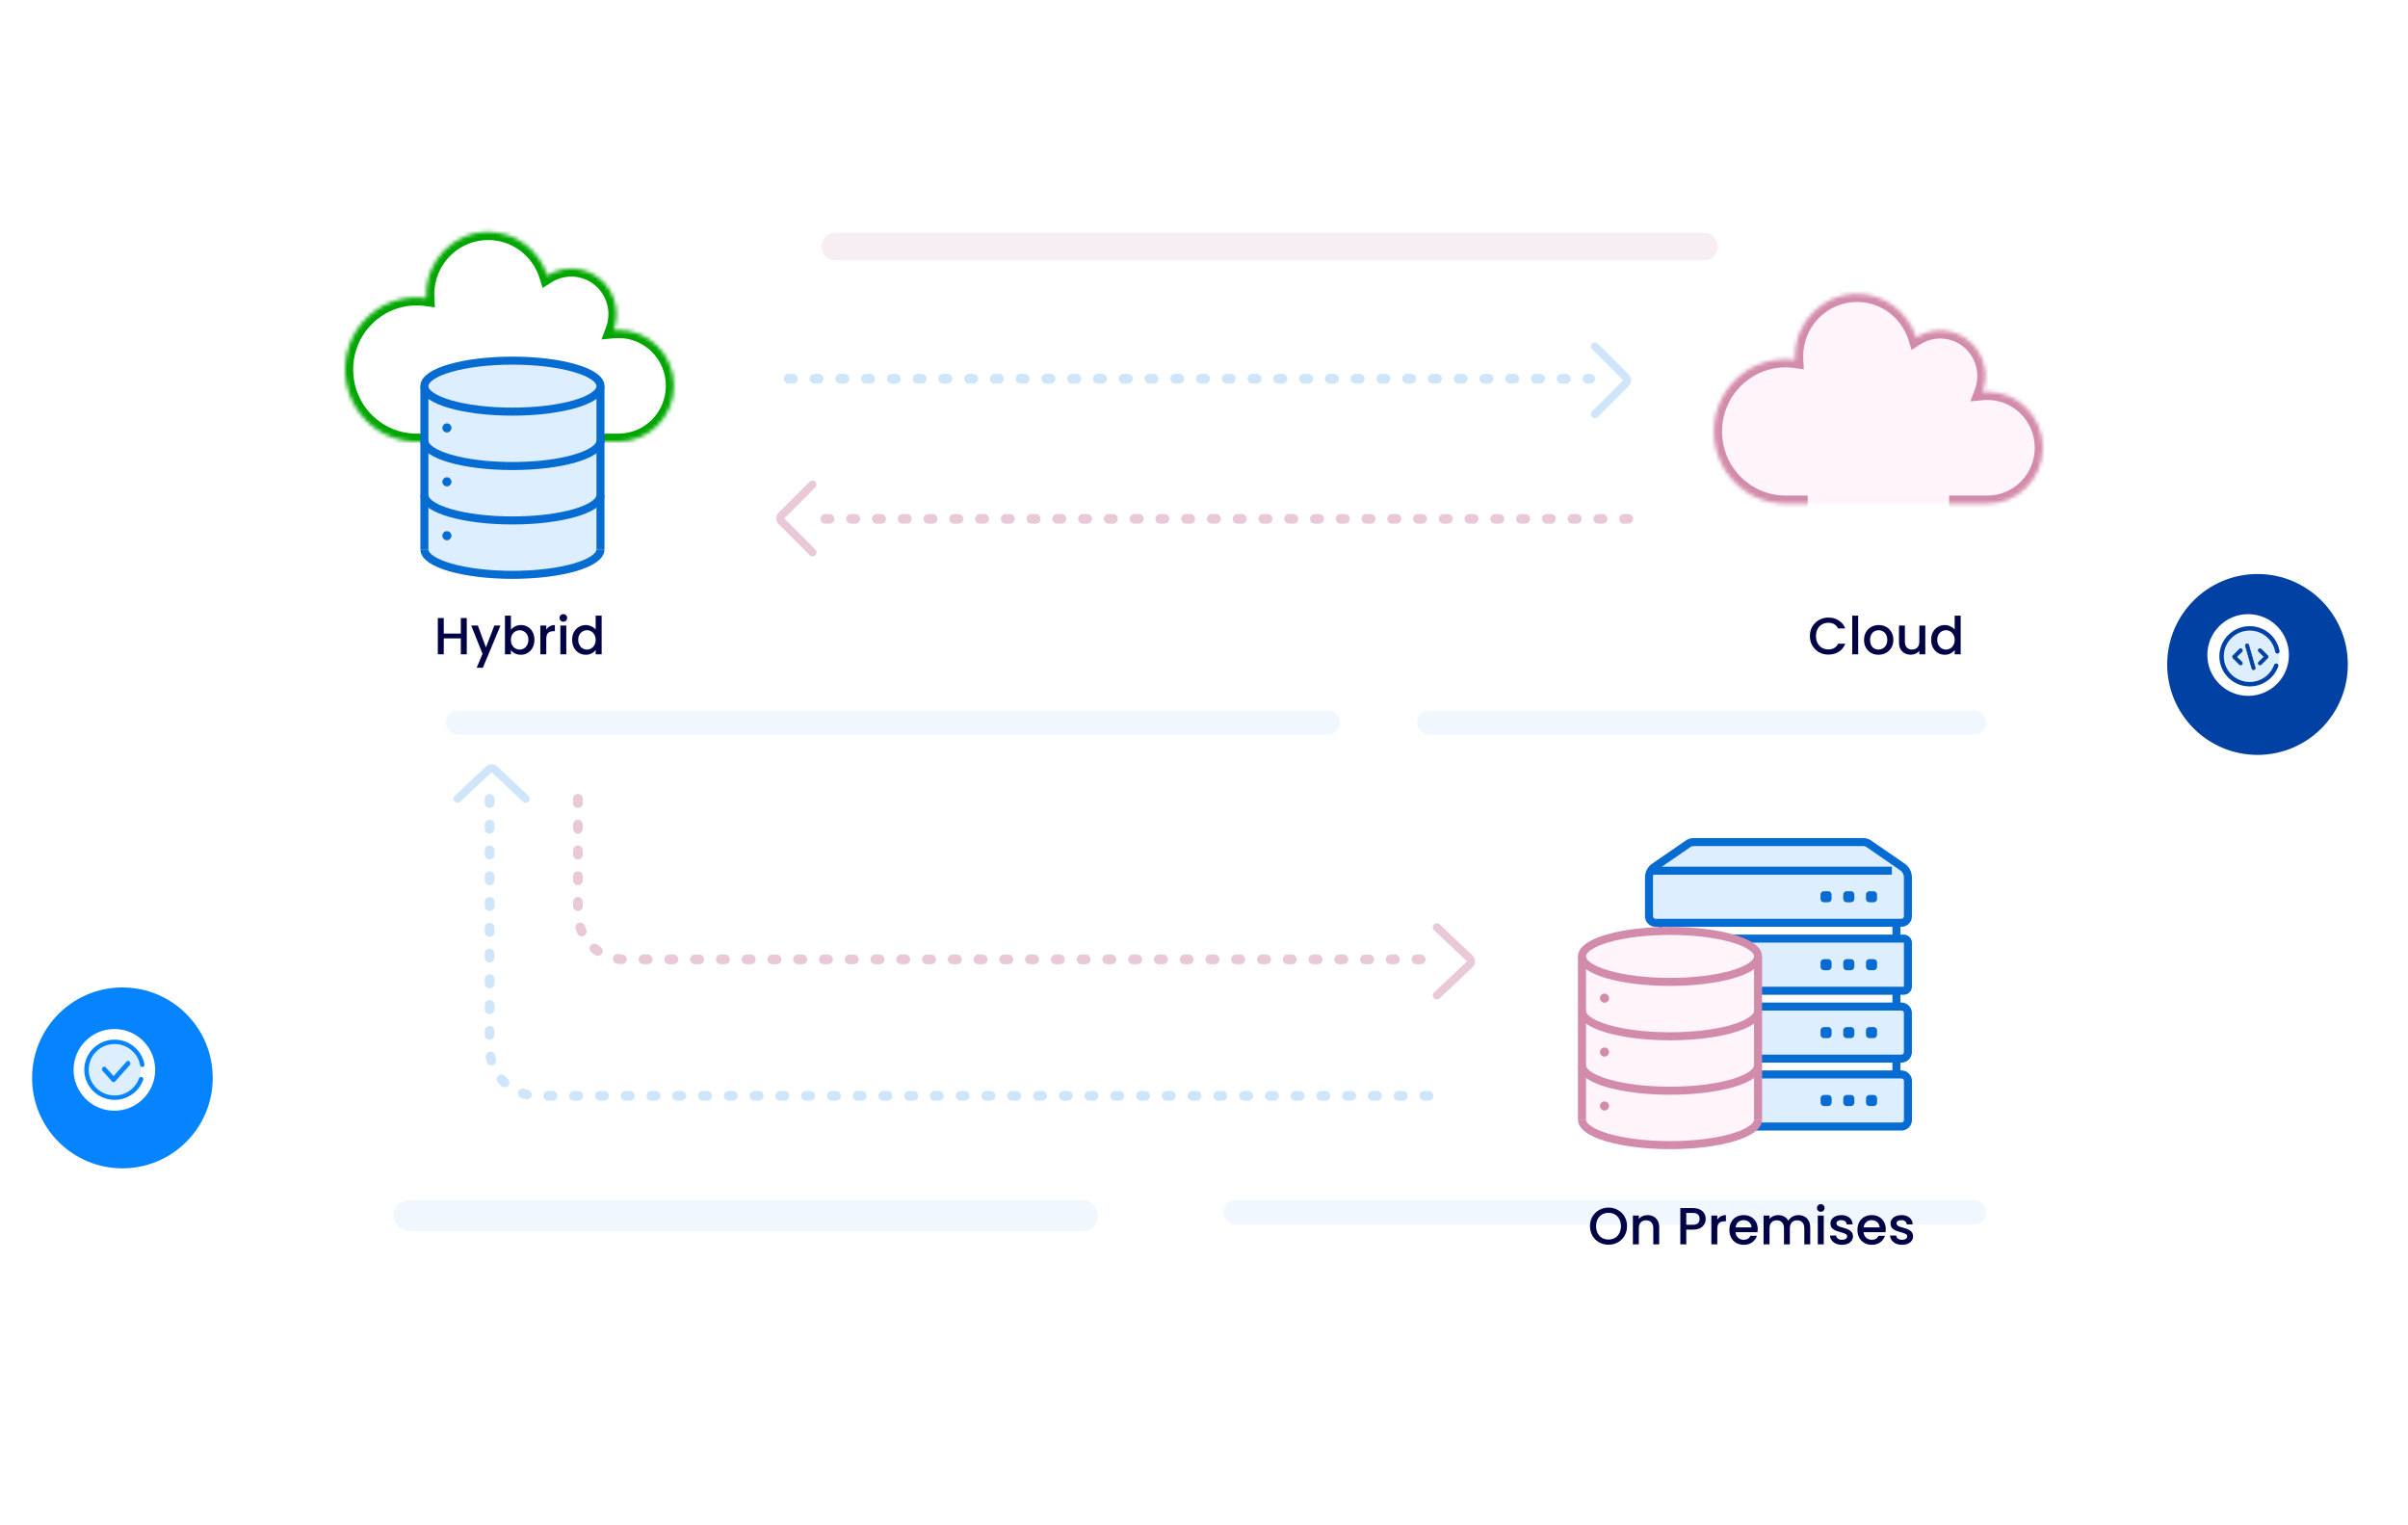 <?xml version="1.0" encoding="UTF-8"?> <svg xmlns="http://www.w3.org/2000/svg" width="600" height="380" viewBox="0 0 600 380" fill="none"><g filter="url(#filter0_d_178_636)"><rect x="31" y="31" width="530" height="310" rx="20" fill="white"></rect></g><g filter="url(#filter1_f_178_636)"><path d="M204.725 61.429C204.725 59.535 206.26 58 208.154 58H424.571C426.465 58 428 59.535 428 61.429C428 63.322 426.465 64.857 424.571 64.857H208.154C206.26 64.857 204.725 63.322 204.725 61.429Z" fill="#F8EDF2"></path><rect opacity="0.3" x="111" y="177" width="222.938" height="6" rx="3" fill="#CFE5FA"></rect><rect opacity="0.3" x="353.047" y="177" width="141.953" height="6" rx="3" fill="#CFE5FA"></rect><rect opacity="0.3" x="304.82" y="299" width="190.18" height="6" rx="3" fill="#CFE5FA"></rect><rect opacity="0.3" x="98" y="299" width="175.621" height="7.714" rx="3.857" fill="#CFE5FA"></rect></g><path d="M196.5 94.353L396.226 94.353" stroke="#CFE5FA" stroke-width="2.407" stroke-linecap="round" stroke-dasharray="1.07 5.35"></path><path d="M397.413 86.284L405.153 94.024C405.543 94.414 405.543 95.048 405.153 95.438L397.413 103.178" stroke="#CFE5FA" stroke-width="2" stroke-miterlimit="10" stroke-linecap="round"></path><path d="M405.722 129.261H205.5" stroke="#E9C8D7" stroke-width="2.407" stroke-linecap="round" stroke-dasharray="1.07 5.35"></path><path d="M202.447 137.604L194.707 129.864C194.316 129.473 194.316 128.84 194.707 128.449L202.447 120.709" stroke="#E9C8D7" stroke-width="2" stroke-miterlimit="10" stroke-linecap="round"></path><path d="M429.874 263.737H473.748C474.657 263.737 475.39 263.001 475.39 262.097V252.395C475.39 251.487 474.653 250.754 473.748 250.754H412.519C411.611 250.754 410.878 251.49 410.878 252.395V253.051" fill="#DCEEFF"></path><path d="M429.874 263.737H473.748C474.657 263.737 475.39 263.001 475.39 262.097V252.395C475.39 251.487 474.653 250.754 473.748 250.754H412.519C411.611 250.754 410.878 251.49 410.878 252.395V253.051" stroke="#066CD1" stroke-width="2" stroke-miterlimit="10"></path><path d="M420.627 210.206L412.245 215.976C411.39 216.564 410.878 217.537 410.878 218.574V228.26C410.878 229.168 411.614 229.9 412.519 229.9H473.751C474.66 229.9 475.393 229.164 475.393 228.26V218.574C475.393 217.537 474.881 216.564 474.026 215.976L465.644 210.206C465.248 209.932 464.778 209.786 464.299 209.786H421.975C421.496 209.786 421.023 209.932 420.63 210.206H420.627Z" fill="#DCEEFF" stroke="#066CD1" stroke-width="2" stroke-miterlimit="10"></path><path d="M411.934 246.819H474.339C474.923 246.819 475.396 246.346 475.396 245.762V234.888C475.396 234.305 474.923 233.832 474.339 233.832H411.934C411.35 233.832 410.877 234.305 410.877 234.888V245.762C410.877 246.346 411.35 246.819 411.934 246.819Z" fill="#DCEEFF" stroke="#066CD1" stroke-width="2" stroke-miterlimit="10"></path><path d="M471.391 216.913H411.348" stroke="#066CD1" stroke-width="2" stroke-miterlimit="10"></path><path d="M465.792 241.705H466.849C467.32 241.705 467.702 241.324 467.702 240.853V239.798C467.702 239.327 467.32 238.946 466.849 238.946H465.792C465.321 238.946 464.94 239.327 464.94 239.798V240.853C464.94 241.324 465.321 241.705 465.792 241.705Z" fill="#066CD1"></path><path d="M460.134 241.705H461.191C461.662 241.705 462.043 241.324 462.043 240.853V239.798C462.043 239.327 461.662 238.946 461.191 238.946H460.134C459.663 238.946 459.281 239.327 459.281 239.798V240.853C459.281 241.324 459.663 241.705 460.134 241.705Z" fill="#066CD1"></path><path d="M454.472 241.705H455.528C455.999 241.705 456.381 241.324 456.381 240.853V239.798C456.381 239.327 455.999 238.946 455.528 238.946H454.472C454.001 238.946 453.619 239.327 453.619 239.798V240.853C453.619 241.324 454.001 241.705 454.472 241.705Z" fill="#066CD1"></path><path d="M465.792 224.786H466.849C467.32 224.786 467.702 224.404 467.702 223.933V222.879C467.702 222.408 467.32 222.026 466.849 222.026H465.792C465.321 222.026 464.94 222.408 464.94 222.879V223.933C464.94 224.404 465.321 224.786 465.792 224.786Z" fill="#066CD1"></path><path d="M460.134 224.786H461.191C461.662 224.786 462.043 224.404 462.043 223.933V222.879C462.043 222.408 461.662 222.026 461.191 222.026H460.134C459.663 222.026 459.281 222.408 459.281 222.879V223.933C459.281 224.404 459.663 224.786 460.134 224.786Z" fill="#066CD1"></path><path d="M454.472 224.786H455.528C455.999 224.786 456.381 224.404 456.381 223.933V222.879C456.381 222.408 455.999 222.026 455.528 222.026H454.472C454.001 222.026 453.619 222.408 453.619 222.879V223.933C453.619 224.404 454.001 224.786 454.472 224.786Z" fill="#066CD1"></path><path d="M465.792 258.626H466.849C467.32 258.626 467.702 258.245 467.702 257.774V256.719C467.702 256.248 467.32 255.867 466.849 255.867H465.792C465.321 255.867 464.94 256.248 464.94 256.719V257.774C464.94 258.245 465.321 258.626 465.792 258.626Z" fill="#066CD1"></path><path d="M460.134 258.626H461.191C461.662 258.626 462.043 258.245 462.043 257.774V256.719C462.043 256.248 461.662 255.867 461.191 255.867H460.134C459.663 255.867 459.281 256.248 459.281 256.719V257.774C459.281 258.245 459.663 258.626 460.134 258.626Z" fill="#066CD1"></path><path d="M454.472 258.626H455.528C455.999 258.626 456.381 258.245 456.381 257.774V256.719C456.381 256.248 455.999 255.867 455.528 255.867H454.472C454.001 255.867 453.619 256.248 453.619 256.719V257.774C453.619 258.245 454.001 258.626 454.472 258.626Z" fill="#066CD1"></path><path d="M472.537 229.9V233.831" stroke="#066CD1" stroke-width="2" stroke-miterlimit="10"></path><path d="M472.537 246.819V250.75" stroke="#066CD1" stroke-width="2" stroke-miterlimit="10"></path><path d="M413.732 229.9V233.831" stroke="#066CD1" stroke-width="0.885" stroke-miterlimit="10"></path><path d="M413.732 246.819V250.75" stroke="#066CD1" stroke-width="0.885" stroke-miterlimit="10"></path><path d="M434.023 280.656H473.764C474.673 280.656 475.406 279.92 475.406 279.015V269.313C475.406 268.405 474.669 267.672 473.764 267.672H431.063" fill="#DCEEFF"></path><path d="M434.023 280.656H473.764C474.673 280.656 475.406 279.92 475.406 279.015V269.313C475.406 268.405 474.669 267.672 473.764 267.672H431.063" stroke="#066CD1" stroke-width="2" stroke-miterlimit="10"></path><path d="M455.542 272.785H454.486C454.015 272.785 453.633 273.167 453.633 273.638V274.692C453.633 275.163 454.015 275.545 454.486 275.545H455.542C456.013 275.545 456.395 275.163 456.395 274.692V273.638C456.395 273.167 456.013 272.785 455.542 272.785Z" fill="#066CD1"></path><path d="M461.2 272.785H460.144C459.673 272.785 459.291 273.167 459.291 273.638V274.692C459.291 275.163 459.673 275.545 460.144 275.545H461.2C461.671 275.545 462.053 275.163 462.053 274.692V273.638C462.053 273.167 461.671 272.785 461.2 272.785Z" fill="#066CD1"></path><path d="M466.859 272.785H465.802C465.331 272.785 464.95 273.167 464.95 273.638V274.692C464.95 275.163 465.331 275.545 465.802 275.545H466.859C467.33 275.545 467.711 275.163 467.711 274.692V273.638C467.711 273.167 467.33 272.785 466.859 272.785Z" fill="#066CD1"></path><path d="M472.537 263.737V267.672" stroke="#066CD1" stroke-width="2" stroke-miterlimit="10"></path><rect x="393.427" y="239.67" width="44.673" height="39.709" fill="#FFF4F9"></rect><path d="M438.053 238.267V278.929" stroke="#D28BAA" stroke-width="2" stroke-miterlimit="10"></path><path d="M416.116 244.619C428.231 244.619 438.053 241.775 438.053 238.267C438.053 234.758 428.231 231.914 416.116 231.914C404 231.914 394.178 234.758 394.178 238.267C394.178 241.775 404 244.619 416.116 244.619Z" fill="#FFF4F9" stroke="#D28BAA" stroke-width="2" stroke-miterlimit="10"></path><path d="M438.053 251.819C438.053 255.329 428.23 258.171 416.116 258.171C404.001 258.171 394.178 255.329 394.178 251.819" stroke="#D28BAA" stroke-width="2" stroke-miterlimit="10"></path><path d="M438.053 265.377C438.053 268.887 428.23 271.729 416.116 271.729C404.001 271.729 394.178 268.882 394.178 265.377" stroke="#D28BAA" stroke-width="2" stroke-miterlimit="10"></path><path d="M438.053 278.929C438.053 282.439 428.23 285.281 416.116 285.281C404.001 285.281 394.178 282.434 394.178 278.929" fill="#FFF4F9"></path><path d="M438.053 278.929C438.053 282.439 428.23 285.281 416.116 285.281C404.001 285.281 394.178 282.434 394.178 278.929" stroke="#D28BAA" stroke-width="2" stroke-miterlimit="10"></path><path d="M394.178 238.267V278.929" stroke="#D28BAA" stroke-width="2" stroke-miterlimit="10"></path><path d="M400.924 248.674C400.924 249.298 400.417 249.805 399.793 249.805C399.169 249.805 398.662 249.298 398.662 248.674C398.662 248.05 399.169 247.543 399.793 247.543C400.417 247.543 400.924 248.05 400.924 248.674Z" fill="#D28BAA"></path><path d="M400.924 262.101C400.924 262.725 400.417 263.232 399.793 263.232C399.169 263.232 398.662 262.725 398.662 262.101C398.662 261.477 399.169 260.97 399.793 260.97C400.417 260.97 400.924 261.477 400.924 262.101Z" fill="#D28BAA"></path><path d="M399.793 276.662C400.418 276.662 400.924 276.155 400.924 275.531C400.924 274.906 400.418 274.4 399.793 274.4C399.169 274.4 398.662 274.906 398.662 275.531C398.662 276.155 399.169 276.662 399.793 276.662Z" fill="#D28BAA"></path><path d="M144 199L144 227.445C144 233.827 149.173 239 155.555 239L358 239" stroke="#E9C8D7" stroke-width="2.407" stroke-linecap="round" stroke-dasharray="1.07 5.35"></path><path d="M122 199L122 261C122 267.627 127.372 273 134 273L358 273" stroke="#CFE5FA" stroke-width="2.407" stroke-linecap="round" stroke-dasharray="1.07 5.35"></path><mask id="path-48-inside-1_178_636" fill="white"><path d="M485.665 125.458H495.21C502.825 125.458 509 119.233 509 111.552C509 103.87 502.827 97.645 495.21 97.645C494.787 97.645 494.367 97.667 493.953 97.705C494.621 95.93 494.863 93.964 494.554 91.951C493.603 85.755 487.85 81.509 481.704 82.47C480.133 82.717 478.691 83.282 477.428 84.084C475.455 77.789 469.617 73.226 462.722 73.226C454.204 73.226 447.296 80.19 447.296 88.78C447.296 89.087 447.308 89.388 447.325 89.691C446.532 89.582 445.725 89.521 444.906 89.521C435.066 89.524 427.09 97.568 427.09 107.491C427.09 117.414 435.066 125.458 444.906 125.458H450.422"></path></mask><path d="M485.665 125.458H495.21C502.825 125.458 509 119.233 509 111.552C509 103.87 502.827 97.645 495.21 97.645C494.787 97.645 494.367 97.667 493.953 97.705C494.621 95.93 494.863 93.964 494.554 91.951C493.603 85.755 487.85 81.509 481.704 82.47C480.133 82.717 478.691 83.282 477.428 84.084C475.455 77.789 469.617 73.226 462.722 73.226C454.204 73.226 447.296 80.19 447.296 88.78C447.296 89.087 447.308 89.388 447.325 89.691C446.532 89.582 445.725 89.521 444.906 89.521C435.066 89.524 427.09 97.568 427.09 107.491C427.09 117.414 435.066 125.458 444.906 125.458H450.422" fill="#FFF4F9"></path><path d="M493.953 97.705L492.081 97.001L490.955 99.994L494.139 99.697L493.953 97.705ZM494.554 91.951L492.577 92.255L492.577 92.255L494.554 91.951ZM481.704 82.47L481.395 80.494L481.394 80.494L481.704 82.47ZM477.428 84.084L475.52 84.682L476.3 87.17L478.501 85.772L477.428 84.084ZM447.325 89.691L447.053 91.672L449.456 92.001L449.322 89.58L447.325 89.691ZM444.906 89.521V87.521L444.905 87.521L444.906 89.521ZM485.665 127.458H495.21V123.458H485.665V127.458ZM495.21 127.458C503.945 127.458 511 120.322 511 111.552H507C507 118.144 501.705 123.458 495.21 123.458V127.458ZM511 111.552C511 102.781 503.948 95.645 495.21 95.645V99.645C501.707 99.645 507 104.959 507 111.552H511ZM495.21 95.645C494.718 95.645 494.237 95.67 493.767 95.714L494.139 99.697C494.498 99.663 494.855 99.645 495.21 99.645V95.645ZM495.825 98.41C496.609 96.326 496.894 94.013 496.531 91.648L492.577 92.255C492.832 93.914 492.633 95.534 492.081 97.001L495.825 98.41ZM496.531 91.648C495.415 84.373 488.649 79.359 481.395 80.494L482.013 84.446C487.05 83.658 491.792 87.138 492.577 92.255L496.531 91.648ZM481.394 80.494C479.542 80.785 477.842 81.451 476.356 82.396L478.501 85.772C479.539 85.112 480.723 84.649 482.014 84.446L481.394 80.494ZM479.337 83.486C477.112 76.39 470.526 71.226 462.722 71.226V75.226C468.709 75.226 473.797 79.188 475.52 84.682L479.337 83.486ZM462.722 71.226C453.084 71.226 445.296 79.101 445.296 88.78H449.296C449.296 81.279 455.324 75.226 462.722 75.226V71.226ZM445.296 88.78C445.296 89.138 445.31 89.48 445.328 89.801L449.322 89.58C449.306 89.297 449.296 89.036 449.296 88.78H445.296ZM447.597 87.709C446.722 87.589 445.823 87.521 444.906 87.521V91.521C445.627 91.521 446.343 91.575 447.053 91.672L447.597 87.709ZM444.905 87.521C433.946 87.524 425.09 96.479 425.09 107.491H429.09C429.09 98.656 436.187 91.523 444.906 91.521L444.905 87.521ZM425.09 107.491C425.09 118.503 433.946 127.458 444.906 127.458V123.458C436.187 123.458 429.09 116.326 429.09 107.491H425.09ZM444.906 127.458H450.422V123.458H444.906V127.458Z" fill="#D28BAA" mask="url(#path-48-inside-1_178_636)"></path><path d="M400.793 310.091C399.952 310.091 399.177 309.896 398.466 309.506C397.764 309.107 397.205 308.557 396.789 307.855C396.382 307.144 396.178 306.347 396.178 305.463C396.178 304.579 396.382 303.786 396.789 303.084C397.205 302.382 397.764 301.836 398.466 301.446C399.177 301.047 399.952 300.848 400.793 300.848C401.642 300.848 402.418 301.047 403.12 301.446C403.831 301.836 404.39 302.382 404.797 303.084C405.204 303.786 405.408 304.579 405.408 305.463C405.408 306.347 405.204 307.144 404.797 307.855C404.39 308.557 403.831 309.107 403.12 309.506C402.418 309.896 401.642 310.091 400.793 310.091ZM400.793 308.804C401.391 308.804 401.924 308.67 402.392 308.401C402.86 308.124 403.224 307.734 403.484 307.231C403.753 306.72 403.887 306.13 403.887 305.463C403.887 304.796 403.753 304.211 403.484 303.708C403.224 303.205 402.86 302.82 402.392 302.551C401.924 302.282 401.391 302.148 400.793 302.148C400.195 302.148 399.662 302.282 399.194 302.551C398.726 302.82 398.358 303.205 398.089 303.708C397.829 304.211 397.699 304.796 397.699 305.463C397.699 306.13 397.829 306.72 398.089 307.231C398.358 307.734 398.726 308.124 399.194 308.401C399.662 308.67 400.195 308.804 400.793 308.804ZM410.48 302.72C411.044 302.72 411.546 302.837 411.988 303.071C412.439 303.305 412.79 303.652 413.041 304.111C413.293 304.57 413.418 305.125 413.418 305.775V310H411.949V305.996C411.949 305.355 411.789 304.865 411.468 304.527C411.148 304.18 410.71 304.007 410.155 304.007C409.601 304.007 409.159 304.18 408.829 304.527C408.509 304.865 408.348 305.355 408.348 305.996V310H406.866V302.837H408.348V303.656C408.591 303.361 408.899 303.132 409.271 302.967C409.653 302.802 410.056 302.72 410.48 302.72ZM425.004 303.656C425.004 304.115 424.895 304.549 424.679 304.956C424.462 305.363 424.115 305.697 423.639 305.957C423.162 306.208 422.551 306.334 421.806 306.334H420.168V310H418.686V300.965H421.806C422.499 300.965 423.084 301.086 423.561 301.329C424.046 301.563 424.406 301.884 424.64 302.291C424.882 302.698 425.004 303.153 425.004 303.656ZM421.806 305.125C422.369 305.125 422.789 304.999 423.067 304.748C423.344 304.488 423.483 304.124 423.483 303.656C423.483 302.668 422.924 302.174 421.806 302.174H420.168V305.125H421.806ZM427.899 303.877C428.116 303.513 428.402 303.231 428.757 303.032C429.121 302.824 429.55 302.72 430.044 302.72V304.254H429.667C429.087 304.254 428.645 304.401 428.341 304.696C428.047 304.991 427.899 305.502 427.899 306.23V310H426.417V302.837H427.899V303.877ZM437.971 306.243C437.971 306.512 437.954 306.754 437.919 306.971H432.446C432.49 307.543 432.702 308.002 433.083 308.349C433.465 308.696 433.933 308.869 434.487 308.869C435.285 308.869 435.848 308.535 436.177 307.868H437.776C437.56 308.527 437.165 309.068 436.593 309.493C436.03 309.909 435.328 310.117 434.487 310.117C433.803 310.117 433.187 309.965 432.641 309.662C432.104 309.35 431.679 308.917 431.367 308.362C431.064 307.799 430.912 307.149 430.912 306.412C430.912 305.675 431.06 305.03 431.354 304.475C431.658 303.912 432.078 303.478 432.615 303.175C433.161 302.872 433.785 302.72 434.487 302.72C435.163 302.72 435.766 302.867 436.294 303.162C436.823 303.457 437.235 303.873 437.529 304.41C437.824 304.939 437.971 305.55 437.971 306.243ZM436.424 305.775C436.416 305.229 436.221 304.791 435.839 304.462C435.458 304.133 434.986 303.968 434.422 303.968C433.911 303.968 433.473 304.133 433.109 304.462C432.745 304.783 432.529 305.22 432.459 305.775H436.424ZM448.101 302.72C448.664 302.72 449.167 302.837 449.609 303.071C450.06 303.305 450.411 303.652 450.662 304.111C450.922 304.57 451.052 305.125 451.052 305.775V310H449.583V305.996C449.583 305.355 449.423 304.865 449.102 304.527C448.781 304.18 448.344 304.007 447.789 304.007C447.234 304.007 446.792 304.18 446.463 304.527C446.142 304.865 445.982 305.355 445.982 305.996V310H444.513V305.996C444.513 305.355 444.353 304.865 444.032 304.527C443.711 304.18 443.274 304.007 442.719 304.007C442.164 304.007 441.722 304.18 441.393 304.527C441.072 304.865 440.912 305.355 440.912 305.996V310H439.43V302.837H440.912V303.656C441.155 303.361 441.462 303.132 441.835 302.967C442.208 302.802 442.606 302.72 443.031 302.72C443.603 302.72 444.114 302.841 444.565 303.084C445.016 303.327 445.362 303.678 445.605 304.137C445.822 303.704 446.16 303.361 446.619 303.11C447.078 302.85 447.572 302.72 448.101 302.72ZM453.692 301.888C453.423 301.888 453.198 301.797 453.016 301.615C452.834 301.433 452.743 301.208 452.743 300.939C452.743 300.67 452.834 300.445 453.016 300.263C453.198 300.081 453.423 299.99 453.692 299.99C453.952 299.99 454.173 300.081 454.355 300.263C454.537 300.445 454.628 300.67 454.628 300.939C454.628 301.208 454.537 301.433 454.355 301.615C454.173 301.797 453.952 301.888 453.692 301.888ZM454.42 302.837V310H452.938V302.837H454.42ZM458.965 310.117C458.402 310.117 457.895 310.017 457.444 309.818C457.002 309.61 456.651 309.333 456.391 308.986C456.131 308.631 455.993 308.236 455.975 307.803H457.509C457.535 308.106 457.678 308.362 457.938 308.57C458.207 308.769 458.541 308.869 458.939 308.869C459.355 308.869 459.676 308.791 459.901 308.635C460.135 308.47 460.252 308.262 460.252 308.011C460.252 307.742 460.122 307.543 459.862 307.413C459.611 307.283 459.208 307.14 458.653 306.984C458.116 306.837 457.678 306.694 457.34 306.555C457.002 306.416 456.708 306.204 456.456 305.918C456.214 305.632 456.092 305.255 456.092 304.787C456.092 304.406 456.205 304.059 456.43 303.747C456.656 303.426 456.976 303.175 457.392 302.993C457.817 302.811 458.302 302.72 458.848 302.72C459.663 302.72 460.317 302.928 460.811 303.344C461.314 303.751 461.583 304.31 461.617 305.021H460.135C460.109 304.7 459.979 304.445 459.745 304.254C459.511 304.063 459.195 303.968 458.796 303.968C458.406 303.968 458.107 304.042 457.899 304.189C457.691 304.336 457.587 304.531 457.587 304.774C457.587 304.965 457.657 305.125 457.795 305.255C457.934 305.385 458.103 305.489 458.302 305.567C458.502 305.636 458.796 305.727 459.186 305.84C459.706 305.979 460.131 306.122 460.46 306.269C460.798 306.408 461.089 306.616 461.331 306.893C461.574 307.17 461.7 307.539 461.708 307.998C461.708 308.405 461.596 308.769 461.37 309.09C461.145 309.411 460.824 309.662 460.408 309.844C460.001 310.026 459.52 310.117 458.965 310.117ZM469.875 306.243C469.875 306.512 469.857 306.754 469.823 306.971H464.35C464.393 307.543 464.605 308.002 464.987 308.349C465.368 308.696 465.836 308.869 466.391 308.869C467.188 308.869 467.751 308.535 468.081 307.868H469.68C469.463 308.527 469.069 309.068 468.497 309.493C467.933 309.909 467.231 310.117 466.391 310.117C465.706 310.117 465.091 309.965 464.545 309.662C464.007 309.35 463.583 308.917 463.271 308.362C462.967 307.799 462.816 307.149 462.816 306.412C462.816 305.675 462.963 305.03 463.258 304.475C463.561 303.912 463.981 303.478 464.519 303.175C465.065 302.872 465.689 302.72 466.391 302.72C467.067 302.72 467.669 302.867 468.198 303.162C468.726 303.457 469.138 303.873 469.433 304.41C469.727 304.939 469.875 305.55 469.875 306.243ZM468.328 305.775C468.319 305.229 468.124 304.791 467.743 304.462C467.361 304.133 466.889 303.968 466.326 303.968C465.814 303.968 465.377 304.133 465.013 304.462C464.649 304.783 464.432 305.22 464.363 305.775H468.328ZM473.933 310.117C473.37 310.117 472.863 310.017 472.412 309.818C471.97 309.61 471.619 309.333 471.359 308.986C471.099 308.631 470.961 308.236 470.943 307.803H472.477C472.503 308.106 472.646 308.362 472.906 308.57C473.175 308.769 473.509 308.869 473.907 308.869C474.323 308.869 474.644 308.791 474.869 308.635C475.103 308.47 475.22 308.262 475.22 308.011C475.22 307.742 475.09 307.543 474.83 307.413C474.579 307.283 474.176 307.14 473.621 306.984C473.084 306.837 472.646 306.694 472.308 306.555C471.97 306.416 471.676 306.204 471.424 305.918C471.182 305.632 471.06 305.255 471.06 304.787C471.06 304.406 471.173 304.059 471.398 303.747C471.624 303.426 471.944 303.175 472.36 302.993C472.785 302.811 473.27 302.72 473.816 302.72C474.631 302.72 475.285 302.928 475.779 303.344C476.282 303.751 476.551 304.31 476.585 305.021H475.103C475.077 304.7 474.947 304.445 474.713 304.254C474.479 304.063 474.163 303.968 473.764 303.968C473.374 303.968 473.075 304.042 472.867 304.189C472.659 304.336 472.555 304.531 472.555 304.774C472.555 304.965 472.625 305.125 472.763 305.255C472.902 305.385 473.071 305.489 473.27 305.567C473.47 305.636 473.764 305.727 474.154 305.84C474.674 305.979 475.099 306.122 475.428 306.269C475.766 306.408 476.057 306.616 476.299 306.893C476.542 307.17 476.668 307.539 476.676 307.998C476.676 308.405 476.564 308.769 476.338 309.09C476.113 309.411 475.792 309.662 475.376 309.844C474.969 310.026 474.488 310.117 473.933 310.117Z" fill="#000345"></path><path d="M450.968 158.463C450.968 157.579 451.172 156.786 451.579 156.084C451.995 155.382 452.554 154.836 453.256 154.446C453.967 154.047 454.742 153.848 455.583 153.848C456.545 153.848 457.399 154.086 458.144 154.563C458.898 155.031 459.444 155.698 459.782 156.565H458.001C457.767 156.088 457.442 155.733 457.026 155.499C456.61 155.265 456.129 155.148 455.583 155.148C454.985 155.148 454.452 155.282 453.984 155.551C453.516 155.82 453.148 156.205 452.879 156.708C452.619 157.211 452.489 157.796 452.489 158.463C452.489 159.13 452.619 159.715 452.879 160.218C453.148 160.721 453.516 161.111 453.984 161.388C454.452 161.657 454.985 161.791 455.583 161.791C456.129 161.791 456.61 161.674 457.026 161.44C457.442 161.206 457.767 160.851 458.001 160.374H459.782C459.444 161.241 458.898 161.908 458.144 162.376C457.399 162.844 456.545 163.078 455.583 163.078C454.734 163.078 453.958 162.883 453.256 162.493C452.554 162.094 451.995 161.544 451.579 160.842C451.172 160.14 450.968 159.347 450.968 158.463ZM462.999 153.38V163H461.517V153.38H462.999ZM468.052 163.117C467.376 163.117 466.765 162.965 466.219 162.662C465.673 162.35 465.244 161.917 464.932 161.362C464.62 160.799 464.464 160.149 464.464 159.412C464.464 158.684 464.624 158.038 464.945 157.475C465.265 156.912 465.703 156.478 466.258 156.175C466.812 155.872 467.432 155.72 468.117 155.72C468.801 155.72 469.421 155.872 469.976 156.175C470.53 156.478 470.968 156.912 471.289 157.475C471.609 158.038 471.77 158.684 471.77 159.412C471.77 160.14 471.605 160.786 471.276 161.349C470.946 161.912 470.496 162.35 469.924 162.662C469.36 162.965 468.736 163.117 468.052 163.117ZM468.052 161.83C468.433 161.83 468.788 161.739 469.118 161.557C469.456 161.375 469.729 161.102 469.937 160.738C470.145 160.374 470.249 159.932 470.249 159.412C470.249 158.892 470.149 158.454 469.95 158.099C469.75 157.735 469.486 157.462 469.157 157.28C468.827 157.098 468.472 157.007 468.091 157.007C467.709 157.007 467.354 157.098 467.025 157.28C466.704 157.462 466.448 157.735 466.258 158.099C466.067 158.454 465.972 158.892 465.972 159.412C465.972 160.183 466.167 160.781 466.557 161.206C466.955 161.622 467.454 161.83 468.052 161.83ZM479.722 155.837V163H478.24V162.155C478.006 162.45 477.698 162.684 477.317 162.857C476.944 163.022 476.545 163.104 476.121 163.104C475.557 163.104 475.05 162.987 474.6 162.753C474.158 162.519 473.807 162.172 473.547 161.713C473.295 161.254 473.17 160.699 473.17 160.049V155.837H474.639V159.828C474.639 160.469 474.799 160.963 475.12 161.31C475.44 161.648 475.878 161.817 476.433 161.817C476.987 161.817 477.425 161.648 477.746 161.31C478.075 160.963 478.24 160.469 478.24 159.828V155.837H479.722ZM481.183 159.386C481.183 158.667 481.33 158.03 481.625 157.475C481.928 156.92 482.336 156.491 482.847 156.188C483.367 155.876 483.943 155.72 484.576 155.72C485.044 155.72 485.503 155.824 485.954 156.032C486.413 156.231 486.777 156.5 487.046 156.838V153.38H488.541V163H487.046V161.921C486.803 162.268 486.465 162.554 486.032 162.779C485.607 163.004 485.118 163.117 484.563 163.117C483.939 163.117 483.367 162.961 482.847 162.649C482.336 162.328 481.928 161.886 481.625 161.323C481.33 160.751 481.183 160.105 481.183 159.386ZM487.046 159.412C487.046 158.918 486.942 158.489 486.734 158.125C486.535 157.761 486.27 157.484 485.941 157.293C485.612 157.102 485.256 157.007 484.875 157.007C484.494 157.007 484.138 157.102 483.809 157.293C483.48 157.475 483.211 157.748 483.003 158.112C482.804 158.467 482.704 158.892 482.704 159.386C482.704 159.88 482.804 160.313 483.003 160.686C483.211 161.059 483.48 161.345 483.809 161.544C484.147 161.735 484.502 161.83 484.875 161.83C485.256 161.83 485.612 161.735 485.941 161.544C486.27 161.353 486.535 161.076 486.734 160.712C486.942 160.339 487.046 159.906 487.046 159.412Z" fill="#000345"></path><path d="M116.305 153.965V163H114.823V159.048H110.572V163H109.09V153.965H110.572V157.839H114.823V153.965H116.305ZM124.704 155.837L120.31 166.367H118.776L120.232 162.883L117.411 155.837H119.062L121.077 161.297L123.17 155.837H124.704ZM127.304 156.903C127.555 156.556 127.898 156.275 128.331 156.058C128.773 155.833 129.263 155.72 129.8 155.72C130.433 155.72 131.005 155.872 131.516 156.175C132.027 156.478 132.43 156.912 132.725 157.475C133.02 158.03 133.167 158.667 133.167 159.386C133.167 160.105 133.02 160.751 132.725 161.323C132.43 161.886 132.023 162.328 131.503 162.649C130.992 162.961 130.424 163.117 129.8 163.117C129.245 163.117 128.751 163.009 128.318 162.792C127.893 162.575 127.555 162.298 127.304 161.96V163H125.822V153.38H127.304V156.903ZM131.659 159.386C131.659 158.892 131.555 158.467 131.347 158.112C131.148 157.748 130.879 157.475 130.541 157.293C130.212 157.102 129.856 157.007 129.475 157.007C129.102 157.007 128.747 157.102 128.409 157.293C128.08 157.484 127.811 157.761 127.603 158.125C127.404 158.489 127.304 158.918 127.304 159.412C127.304 159.906 127.404 160.339 127.603 160.712C127.811 161.076 128.08 161.353 128.409 161.544C128.747 161.735 129.102 161.83 129.475 161.83C129.856 161.83 130.212 161.735 130.541 161.544C130.879 161.345 131.148 161.059 131.347 160.686C131.555 160.313 131.659 159.88 131.659 159.386ZM136.115 156.877C136.331 156.513 136.617 156.231 136.973 156.032C137.337 155.824 137.766 155.72 138.26 155.72V157.254H137.883C137.302 157.254 136.86 157.401 136.557 157.696C136.262 157.991 136.115 158.502 136.115 159.23V163H134.633V155.837H136.115V156.877ZM140.376 154.888C140.107 154.888 139.882 154.797 139.7 154.615C139.518 154.433 139.427 154.208 139.427 153.939C139.427 153.67 139.518 153.445 139.7 153.263C139.882 153.081 140.107 152.99 140.376 152.99C140.636 152.99 140.857 153.081 141.039 153.263C141.221 153.445 141.312 153.67 141.312 153.939C141.312 154.208 141.221 154.433 141.039 154.615C140.857 154.797 140.636 154.888 140.376 154.888ZM141.104 155.837V163H139.622V155.837H141.104ZM142.556 159.386C142.556 158.667 142.703 158.03 142.998 157.475C143.301 156.92 143.708 156.491 144.22 156.188C144.74 155.876 145.316 155.72 145.949 155.72C146.417 155.72 146.876 155.824 147.327 156.032C147.786 156.231 148.15 156.5 148.419 156.838V153.38H149.914V163H148.419V161.921C148.176 162.268 147.838 162.554 147.405 162.779C146.98 163.004 146.49 163.117 145.936 163.117C145.312 163.117 144.74 162.961 144.22 162.649C143.708 162.328 143.301 161.886 142.998 161.323C142.703 160.751 142.556 160.105 142.556 159.386ZM148.419 159.412C148.419 158.918 148.315 158.489 148.107 158.125C147.907 157.761 147.643 157.484 147.314 157.293C146.984 157.102 146.629 157.007 146.248 157.007C145.866 157.007 145.511 157.102 145.182 157.293C144.852 157.475 144.584 157.748 144.376 158.112C144.176 158.467 144.077 158.892 144.077 159.386C144.077 159.88 144.176 160.313 144.376 160.686C144.584 161.059 144.852 161.345 145.182 161.544C145.52 161.735 145.875 161.83 146.248 161.83C146.629 161.83 146.984 161.735 147.314 161.544C147.643 161.353 147.907 161.076 148.107 160.712C148.315 160.339 148.419 159.906 148.419 159.412Z" fill="#000345"></path><path d="M358 231L366.23 238.773C366.648 239.168 366.648 239.832 366.23 240.227L358 248" stroke="#E9C8D7" stroke-width="2" stroke-miterlimit="10" stroke-linecap="round"></path><path d="M114 199L121.814 191.645C122.2 191.283 122.8 191.283 123.185 191.645L131 199" stroke="#CFE5FA" stroke-width="2" stroke-miterlimit="10" stroke-linecap="round"></path><mask id="path-55-inside-2_178_636" fill="white"><path d="M144.575 110.026H154.12C161.735 110.026 167.91 103.801 167.91 96.119C167.91 88.438 161.737 82.213 154.12 82.213C153.696 82.213 153.277 82.234 152.863 82.273C153.531 80.498 153.773 78.531 153.464 76.519C152.513 70.323 146.76 66.076 140.613 67.038C139.042 67.284 137.6 67.85 136.338 68.651C134.364 62.356 128.527 57.794 121.631 57.794C113.114 57.794 106.206 64.758 106.206 73.347C106.206 73.654 106.218 73.956 106.235 74.258C105.442 74.149 104.635 74.089 103.816 74.089C93.976 74.091 86 82.135 86 92.059C86 101.982 93.976 110.026 103.816 110.026H109.332"></path></mask><path d="M144.575 110.026H154.12C161.735 110.026 167.91 103.801 167.91 96.119C167.91 88.438 161.737 82.213 154.12 82.213C153.696 82.213 153.277 82.234 152.863 82.273C153.531 80.498 153.773 78.531 153.464 76.519C152.513 70.323 146.76 66.076 140.613 67.038C139.042 67.284 137.6 67.85 136.338 68.651C134.364 62.356 128.527 57.794 121.631 57.794C113.114 57.794 106.206 64.758 106.206 73.347C106.206 73.654 106.218 73.956 106.235 74.258C105.442 74.149 104.635 74.089 103.816 74.089C93.976 74.091 86 82.135 86 92.059C86 101.982 93.976 110.026 103.816 110.026H109.332" fill="white"></path><path d="M152.863 82.273L150.991 81.569L149.864 84.561L153.048 84.264L152.863 82.273ZM153.464 76.519L151.487 76.823L151.487 76.823L153.464 76.519ZM140.613 67.038L140.304 65.062L140.304 65.062L140.613 67.038ZM136.338 68.651L134.43 69.25L135.21 71.738L137.41 70.34L136.338 68.651ZM106.235 74.258L105.963 76.24L108.366 76.569L108.232 74.147L106.235 74.258ZM103.816 74.089V72.089L103.815 72.089L103.816 74.089ZM144.575 112.026H154.12V108.026H144.575V112.026ZM154.12 112.026C162.855 112.026 169.91 104.89 169.91 96.119H165.91C165.91 102.712 160.614 108.026 154.12 108.026V112.026ZM169.91 96.119C169.91 87.349 162.857 80.213 154.12 80.213V84.213C160.617 84.213 165.91 89.526 165.91 96.119H169.91ZM154.12 80.213C153.628 80.213 153.146 80.238 152.677 80.282L153.048 84.264C153.408 84.231 153.765 84.213 154.12 84.213V80.213ZM154.734 82.978C155.519 80.894 155.804 78.581 155.441 76.216L151.487 76.823C151.742 78.482 151.543 80.102 150.991 81.569L154.734 82.978ZM155.441 76.216C154.324 68.941 147.559 63.927 140.304 65.062L140.923 69.014C145.96 68.226 150.702 71.705 151.487 76.823L155.441 76.216ZM140.304 65.062C138.452 65.352 136.752 66.019 135.265 66.963L137.41 70.34C138.449 69.68 139.632 69.216 140.923 69.014L140.304 65.062ZM138.246 68.053C136.022 60.957 129.435 55.794 121.631 55.794V59.794C127.619 59.794 132.707 63.756 134.43 69.25L138.246 68.053ZM121.631 55.794C111.994 55.794 104.206 63.669 104.206 73.347H108.206C108.206 65.847 114.234 59.794 121.631 59.794V55.794ZM104.206 73.347C104.206 73.705 104.22 74.047 104.238 74.369L108.232 74.147C108.216 73.865 108.206 73.603 108.206 73.347H104.206ZM106.506 72.277C105.631 72.157 104.733 72.089 103.816 72.089V76.089C104.536 76.089 105.252 76.142 105.963 76.24L106.506 72.277ZM103.815 72.089C92.855 72.092 84 81.047 84 92.059H88C88 83.224 95.097 76.091 103.816 76.089L103.815 72.089ZM84 92.059C84 103.07 92.856 112.026 103.816 112.026V108.026C95.096 108.026 88 100.893 88 92.059H84ZM103.816 112.026H109.332V108.026H103.816V112.026Z" fill="#00A600" mask="url(#path-55-inside-2_178_636)"></path><rect x="104.993" y="97.601" width="44.673" height="39.709" fill="#DCEEFF"></rect><path d="M149.619 96.197V136.86" stroke="#066CD1" stroke-width="2" stroke-miterlimit="10"></path><path d="M127.682 102.549C139.798 102.549 149.62 99.705 149.62 96.197C149.62 92.689 139.798 89.845 127.682 89.845C115.567 89.845 105.745 92.689 105.745 96.197C105.745 99.705 115.567 102.549 127.682 102.549Z" fill="#DCEEFF" stroke="#066CD1" stroke-width="2" stroke-miterlimit="10"></path><path d="M149.62 109.75C149.62 113.26 139.797 116.102 127.682 116.102C115.568 116.102 105.745 113.26 105.745 109.75" stroke="#066CD1" stroke-width="2" stroke-miterlimit="10"></path><path d="M149.62 123.307C149.62 126.817 139.797 129.66 127.682 129.66C115.568 129.66 105.745 126.813 105.745 123.307" stroke="#066CD1" stroke-width="2" stroke-miterlimit="10"></path><path d="M149.62 136.859C149.62 140.369 139.797 143.211 127.682 143.211C115.568 143.211 105.745 140.364 105.745 136.859" fill="#DCEEFF"></path><path d="M149.62 136.859C149.62 140.369 139.797 143.211 127.682 143.211C115.568 143.211 105.745 140.364 105.745 136.859" stroke="#066CD1" stroke-width="2" stroke-miterlimit="10"></path><path d="M105.745 96.197V136.86" stroke="#066CD1" stroke-width="2" stroke-miterlimit="10"></path><path d="M112.491 106.605C112.491 107.229 111.984 107.736 111.36 107.736C110.736 107.736 110.229 107.229 110.229 106.605C110.229 105.981 110.736 105.474 111.36 105.474C111.984 105.474 112.491 105.981 112.491 106.605Z" fill="#066CD1"></path><path d="M112.491 120.032C112.491 120.656 111.984 121.163 111.36 121.163C110.736 121.163 110.229 120.656 110.229 120.032C110.229 119.408 110.736 118.901 111.36 118.901C111.984 118.901 112.491 119.408 112.491 120.032Z" fill="#066CD1"></path><path d="M111.36 134.592C111.984 134.592 112.491 134.086 112.491 133.461C112.491 132.836 111.984 132.33 111.36 132.33C110.735 132.33 110.229 132.836 110.229 133.461C110.229 134.086 110.735 134.592 111.36 134.592Z" fill="#066CD1"></path><g filter="url(#filter2_d_178_636)"><ellipse cx="28.5" cy="266.533" rx="22.504" ry="22.533" fill="#0684FF"></ellipse></g><ellipse cx="28.5" cy="266.533" rx="10.165" ry="10.178" fill="white"></ellipse><path d="M35.119 265.703C34.564 262.396 31.836 259.885 28.552 259.885C24.868 259.885 21.881 263.046 21.881 266.945C21.881 270.844 24.868 274.005 28.552 274.005C31.451 274.005 33.917 272.048 34.837 269.315" fill="#DCEEFF"></path><path fill-rule="evenodd" clip-rule="evenodd" d="M28.555 272.913C24.989 272.913 22.099 270.043 22.099 266.504C22.099 262.964 24.989 260.095 28.555 260.095C31.732 260.095 34.372 262.374 34.909 265.375C34.962 265.672 35.248 265.87 35.547 265.818C35.846 265.765 36.046 265.481 35.993 265.184C35.364 261.671 32.275 259.003 28.555 259.003C24.382 259.003 20.999 262.361 20.999 266.504C20.999 270.647 24.382 274.005 28.555 274.005C31.839 274.005 34.631 271.925 35.673 269.022C35.776 268.738 35.626 268.426 35.34 268.324C35.054 268.223 34.739 268.371 34.637 268.656C33.746 271.137 31.359 272.913 28.555 272.913Z" fill="#0684FF"></path><path fill-rule="evenodd" clip-rule="evenodd" d="M28.3 269.593C28.448 269.593 28.589 269.527 28.694 269.41L32.308 265.362C32.526 265.119 32.526 264.724 32.308 264.48C32.09 264.237 31.738 264.237 31.52 264.48L28.3 268.087L26.362 265.917C26.144 265.673 25.792 265.673 25.574 265.917C25.357 266.16 25.357 266.555 25.574 266.799L27.906 269.41C28.01 269.527 28.152 269.593 28.3 269.593Z" fill="#0684FF"></path><g filter="url(#filter3_d_178_636)"><ellipse cx="560.504" cy="163.533" rx="22.504" ry="22.533" fill="#0041A3"></ellipse></g><ellipse cx="560.165" cy="163.178" rx="10.165" ry="10.178" fill="white"></ellipse><path d="M568 162.18C567.371 158.668 564.28 156 560.559 156C556.384 156 553 159.358 553 163.5C553 167.642 556.384 171 560.559 171C563.844 171 566.638 168.921 567.681 166.018" fill="#DCEEFF"></path><path fill-rule="evenodd" clip-rule="evenodd" d="M560.555 169.908C556.99 169.908 554.1 167.039 554.1 163.5C554.1 159.961 556.99 157.092 560.555 157.092C563.731 157.092 566.371 159.371 566.908 162.372C566.961 162.669 567.247 162.867 567.546 162.814C567.845 162.761 568.044 162.478 567.991 162.181C567.363 158.668 564.275 156 560.555 156C556.382 156 553 159.358 553 163.5C553 167.642 556.382 171 560.555 171C563.839 171 566.63 168.92 567.672 166.018C567.774 165.734 567.625 165.422 567.339 165.32C567.053 165.219 566.738 165.367 566.636 165.651C565.745 168.133 563.358 169.908 560.555 169.908Z" fill="#0041A3"></path><path d="M565.01 163.915L563.405 165.52C563.368 165.558 563.324 165.589 563.275 165.61C563.226 165.631 563.173 165.642 563.12 165.643C563.067 165.643 563.014 165.633 562.964 165.613C562.915 165.593 562.87 165.563 562.833 165.525C562.795 165.487 562.765 165.443 562.745 165.393C562.725 165.344 562.715 165.291 562.715 165.238C562.716 165.185 562.727 165.132 562.748 165.083C562.769 165.034 562.799 164.99 562.838 164.953L564.159 163.631L562.838 162.31C562.799 162.273 562.769 162.229 562.748 162.18C562.727 162.131 562.716 162.078 562.715 162.025C562.715 161.972 562.725 161.919 562.745 161.869C562.765 161.82 562.795 161.775 562.833 161.738C562.87 161.7 562.915 161.67 562.964 161.65C563.014 161.63 563.067 161.62 563.12 161.62C563.173 161.621 563.226 161.632 563.275 161.653C563.324 161.674 563.368 161.704 563.405 161.743L565.01 163.348C565.085 163.423 565.128 163.525 565.128 163.631C565.128 163.738 565.085 163.84 565.01 163.915Z" fill="#0041A3" stroke="#0041A3" stroke-width="0.2"></path><path d="M558.022 161.743C558.059 161.704 558.104 161.674 558.153 161.653C558.201 161.632 558.254 161.621 558.307 161.62C558.361 161.62 558.414 161.63 558.463 161.65C558.512 161.67 558.557 161.7 558.595 161.738C558.632 161.775 558.662 161.82 558.682 161.869C558.702 161.919 558.713 161.972 558.712 162.025C558.712 162.078 558.701 162.131 558.68 162.18C558.659 162.229 558.628 162.273 558.59 162.31L557.268 163.631L558.59 164.953C558.628 164.99 558.659 165.034 558.68 165.083C558.701 165.132 558.712 165.185 558.712 165.238C558.713 165.291 558.702 165.344 558.682 165.393C558.662 165.443 558.632 165.487 558.595 165.525C558.557 165.563 558.512 165.593 558.463 165.613C558.414 165.633 558.361 165.643 558.307 165.643C558.254 165.642 558.201 165.631 558.153 165.61C558.104 165.589 558.059 165.558 558.022 165.52L556.417 163.915C556.342 163.84 556.3 163.738 556.3 163.631C556.3 163.525 556.342 163.423 556.417 163.348L558.022 161.743Z" fill="#0041A3" stroke="#0041A3" stroke-width="0.2"></path><path d="M560.297 160.713L561.902 166.33C561.931 166.433 561.918 166.542 561.867 166.635C561.815 166.728 561.729 166.797 561.626 166.826C561.591 166.836 561.553 166.841 561.516 166.842C561.429 166.841 561.344 166.813 561.275 166.76C561.205 166.708 561.154 166.634 561.131 166.55L559.525 160.933C559.509 160.881 559.503 160.827 559.507 160.773C559.512 160.72 559.527 160.667 559.553 160.62C559.578 160.572 559.613 160.53 559.655 160.496C559.697 160.462 559.745 160.437 559.797 160.422C559.849 160.408 559.903 160.403 559.957 160.41C560.01 160.417 560.062 160.434 560.109 160.461C560.155 160.488 560.196 160.525 560.228 160.568C560.261 160.611 560.284 160.66 560.297 160.713Z" fill="#0041A3" stroke="#0041A3" stroke-width="0.2"></path><defs><filter id="filter0_d_178_636" x="-0" y="0" width="600" height="380" filterUnits="userSpaceOnUse" color-interpolation-filters="sRGB"><feFlood flood-opacity="0" result="BackgroundImageFix"></feFlood><feColorMatrix in="SourceAlpha" type="matrix" values="0 0 0 0 0 0 0 0 0 0 0 0 0 0 0 0 0 0 127 0" result="hardAlpha"></feColorMatrix><feMorphology radius="15" operator="dilate" in="SourceAlpha" result="effect1_dropShadow_178_636"></feMorphology><feOffset dx="4" dy="4"></feOffset><feGaussianBlur stdDeviation="10"></feGaussianBlur><feComposite in2="hardAlpha" operator="out"></feComposite><feColorMatrix type="matrix" values="0 0 0 0 0.333 0 0 0 0 0.776 0 0 0 0 0.761 0 0 0 0.09 0"></feColorMatrix><feBlend mode="normal" in2="BackgroundImageFix" result="effect1_dropShadow_178_636"></feBlend><feBlend mode="normal" in="SourceGraphic" in2="effect1_dropShadow_178_636" result="shape"></feBlend></filter><filter id="filter1_f_178_636" x="92" y="52" width="409" height="260.714" filterUnits="userSpaceOnUse" color-interpolation-filters="sRGB"><feFlood flood-opacity="0" result="BackgroundImageFix"></feFlood><feBlend mode="normal" in="SourceGraphic" in2="BackgroundImageFix" result="shape"></feBlend><feGaussianBlur stdDeviation="3" result="effect1_foregroundBlur_178_636"></feGaussianBlur></filter><filter id="filter2_d_178_636" x="0.996" y="239" width="59.008" height="59.066" filterUnits="userSpaceOnUse" color-interpolation-filters="sRGB"><feFlood flood-opacity="0" result="BackgroundImageFix"></feFlood><feColorMatrix in="SourceAlpha" type="matrix" values="0 0 0 0 0 0 0 0 0 0 0 0 0 0 0 0 0 0 127 0" result="hardAlpha"></feColorMatrix><feMorphology radius="2" operator="dilate" in="SourceAlpha" result="effect1_dropShadow_178_636"></feMorphology><feOffset dx="2" dy="2"></feOffset><feGaussianBlur stdDeviation="2.5"></feGaussianBlur><feComposite in2="hardAlpha" operator="out"></feComposite><feColorMatrix type="matrix" values="0 0 0 0 0.082 0 0 0 0 0.412 0 0 0 0 0.973 0 0 0 0.06 0"></feColorMatrix><feBlend mode="normal" in2="BackgroundImageFix" result="effect1_dropShadow_178_636"></feBlend><feBlend mode="normal" in="SourceGraphic" in2="effect1_dropShadow_178_636" result="shape"></feBlend></filter><filter id="filter3_d_178_636" x="533" y="136" width="59.008" height="59.066" filterUnits="userSpaceOnUse" color-interpolation-filters="sRGB"><feFlood flood-opacity="0" result="BackgroundImageFix"></feFlood><feColorMatrix in="SourceAlpha" type="matrix" values="0 0 0 0 0 0 0 0 0 0 0 0 0 0 0 0 0 0 127 0" result="hardAlpha"></feColorMatrix><feMorphology radius="2" operator="dilate" in="SourceAlpha" result="effect1_dropShadow_178_636"></feMorphology><feOffset dx="2" dy="2"></feOffset><feGaussianBlur stdDeviation="2.5"></feGaussianBlur><feComposite in2="hardAlpha" operator="out"></feComposite><feColorMatrix type="matrix" values="0 0 0 0 0.082 0 0 0 0 0.412 0 0 0 0 0.973 0 0 0 0.06 0"></feColorMatrix><feBlend mode="normal" in2="BackgroundImageFix" result="effect1_dropShadow_178_636"></feBlend><feBlend mode="normal" in="SourceGraphic" in2="effect1_dropShadow_178_636" result="shape"></feBlend></filter></defs></svg> 